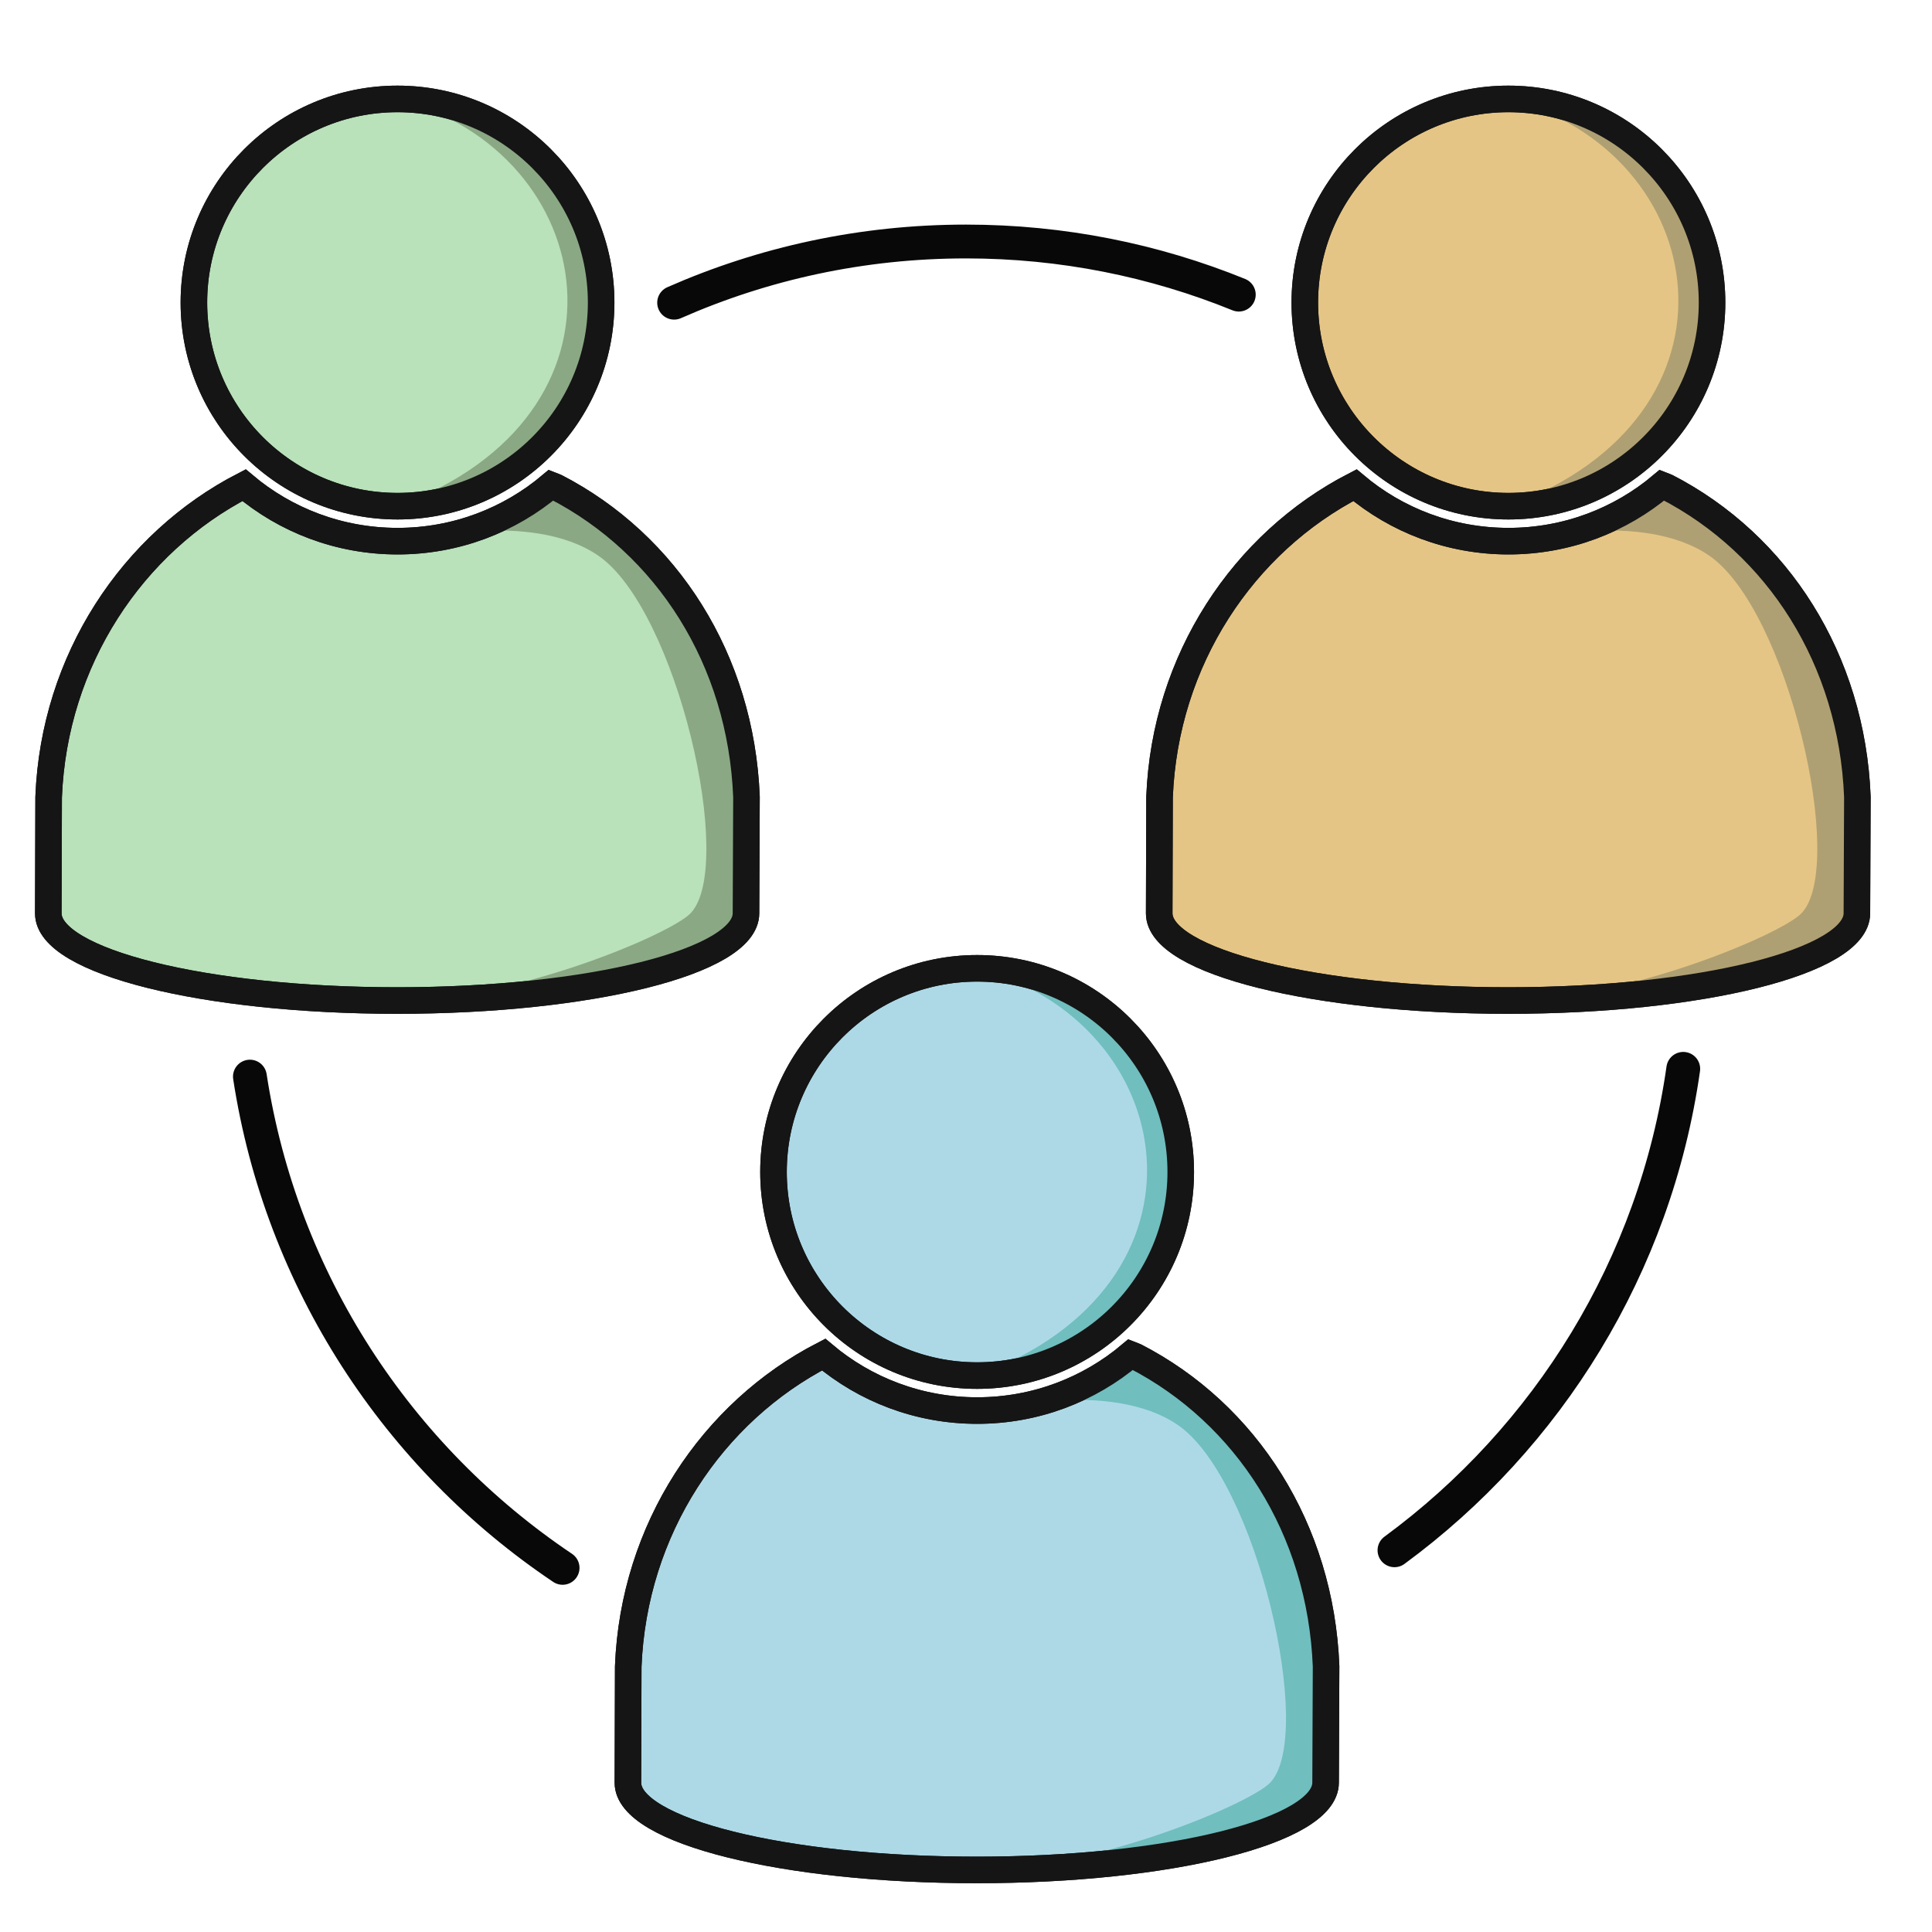<?xml version="1.0" encoding="UTF-8"?>
<svg width="40px" height="40px" viewBox="0 0 40 40" version="1.1" xmlns="http://www.w3.org/2000/svg" xmlns:xlink="http://www.w3.org/1999/xlink">
    <!-- Generator: Sketch 63.1 (92452) - https://sketch.com -->
    <title>Autogestión_40x40</title>
    <desc>Created with Sketch.</desc>
    <g id="Autogestión_40x40" stroke="none" stroke-width="1" fill="none" fill-rule="evenodd">
        <g id="Group" transform="translate(1, 2)">
            <g id="Group-5">
                <g id="Group-2">
                    <g id="Group-7" fill="#B9E1BA" stroke="#151515" stroke-width="0.55">
                        <g id="Group-3" transform="translate(2.983, 0.047)">
                            <path d="M4.247,8.433 C6.576,8.433 8.463,6.545 8.463,4.217 C8.463,1.889 6.576,0.001 4.247,0.001 C1.919,0.001 0.031,1.889 0.031,4.217 C0.031,6.545 1.919,8.433 4.247,8.433" id="Fill-1"></path>
                        </g>
                        <g id="Group-6" transform="translate(0, 8.034)">
                            <path d="M10.41,0.01 C9.551,0.735 8.441,1.17 7.231,1.17 C6.022,1.17 4.912,0.736 4.053,0.011 C1.745,1.2 0.119,3.625 0.007,6.468 C0.007,6.468 0,8.851 0,8.876 C0,9.874 3.234,10.681 7.222,10.681 C11.209,10.681 14.443,9.874 14.445,8.874 L14.455,6.466 C14.343,3.623 12.807,1.233 10.498,0.044 C10.493,0.041 10.453,0.027 10.41,0.01 Z" id="Fill-4"></path>
                        </g>
                    </g>
                    <path d="M11.446,4.264 C11.446,1.936 9.559,0.048 7.23,0.048 C11.446,1.157 12.374,6.592 7.23,8.48 C9.559,8.48 11.446,6.592 11.446,4.264 Z" id="Fill-1" fill="#8AA884"></path>
                    <path d="M10.41,8.044 C9.551,8.769 8.441,9.204 7.231,9.204 C7.477,9.204 9.989,8.541 11.39,9.506 C13.01,10.621 14.239,15.923 13.298,16.908 C12.879,17.346 9.642,18.715 7.222,18.715 C11.209,18.715 14.443,17.908 14.445,16.908 L14.455,14.5 C14.343,11.657 12.807,9.267 10.498,8.078 C10.493,8.074 10.453,8.06 10.41,8.044 Z" id="Fill-4" fill="#8AA884"></path>
                    <path d="M7.23,8.48 C9.559,8.48 11.446,6.592 11.446,4.264 C11.446,1.936 9.559,0.048 7.23,0.048 C4.902,0.048 3.015,1.936 3.015,4.264 C3.015,6.592 4.902,8.48 7.23,8.48" id="Fill-1" stroke="#151515" stroke-width="0.55"></path>
                    <path d="M10.41,8.044 C9.551,8.769 8.441,9.204 7.231,9.204 C6.022,9.204 4.912,8.769 4.053,8.045 C1.745,9.234 0.119,11.659 0.007,14.502 C0.007,14.502 0,16.884 0,16.91 C0,17.908 3.234,18.715 7.222,18.715 C11.209,18.715 14.443,17.908 14.445,16.908 L14.455,14.5 C14.343,11.657 12.807,9.267 10.498,8.078 C10.493,8.074 10.453,8.06 10.41,8.044 Z" id="Fill-4" stroke="#151515" stroke-width="0.55"></path>
                </g>
                <g id="Group-2-Copy" transform="translate(23, 0)">
                    <g id="Group-7" fill="#E5C585" stroke="#151515" stroke-width="0.55">
                        <g id="Group-3" transform="translate(2.983, 0.047)">
                            <path d="M4.247,8.433 C6.576,8.433 8.463,6.545 8.463,4.217 C8.463,1.889 6.576,0.001 4.247,0.001 C1.919,0.001 0.031,1.889 0.031,4.217 C0.031,6.545 1.919,8.433 4.247,8.433" id="Fill-1"></path>
                        </g>
                        <g id="Group-6" transform="translate(0, 8.034)">
                            <path d="M10.41,0.01 C9.551,0.735 8.441,1.17 7.231,1.17 C6.022,1.17 4.912,0.736 4.053,0.011 C1.745,1.2 0.119,3.625 0.007,6.468 C0.007,6.468 0,8.851 0,8.876 C0,9.874 3.234,10.681 7.222,10.681 C11.209,10.681 14.443,9.874 14.445,8.874 L14.455,6.466 C14.343,3.623 12.807,1.233 10.498,0.044 C10.493,0.041 10.453,0.027 10.41,0.01 Z" id="Fill-4"></path>
                        </g>
                    </g>
                    <path d="M11.446,4.264 C11.446,1.936 9.559,0.048 7.23,0.048 C11.446,1.157 12.374,6.592 7.23,8.48 C9.559,8.48 11.446,6.592 11.446,4.264 Z" id="Fill-1" fill="#AFA073"></path>
                    <path d="M10.41,8.044 C9.551,8.769 8.441,9.204 7.231,9.204 C7.477,9.204 9.989,8.541 11.39,9.506 C13.01,10.621 14.239,15.923 13.298,16.908 C12.879,17.346 9.642,18.715 7.222,18.715 C11.209,18.715 14.443,17.908 14.445,16.908 L14.455,14.5 C14.343,11.657 12.807,9.267 10.498,8.078 C10.493,8.074 10.453,8.06 10.41,8.044 Z" id="Fill-4" fill="#AFA073"></path>
                    <path d="M7.23,8.48 C9.559,8.48 11.446,6.592 11.446,4.264 C11.446,1.936 9.559,0.048 7.23,0.048 C4.902,0.048 3.015,1.936 3.015,4.264 C3.015,6.592 4.902,8.48 7.23,8.48" id="Fill-1" stroke="#151515" stroke-width="0.55"></path>
                    <path d="M10.41,8.044 C9.551,8.769 8.441,9.204 7.231,9.204 C6.022,9.204 4.912,8.769 4.053,8.045 C1.745,9.234 0.119,11.659 0.007,14.502 C0.007,14.502 0,16.884 0,16.91 C0,17.908 3.234,18.715 7.222,18.715 C11.209,18.715 14.443,17.908 14.445,16.908 L14.455,14.5 C14.343,11.657 12.807,9.267 10.498,8.078 C10.493,8.074 10.453,8.06 10.41,8.044 Z" id="Fill-4" stroke="#151515" stroke-width="0.55"></path>
                </g>
                <g id="Group-2-Copy-2" transform="translate(12, 18)">
                    <g id="Group-7" fill="#ADD9E7" stroke="#151515" stroke-width="0.55">
                        <g id="Group-3" transform="translate(2.983, 0.047)">
                            <path d="M4.247,8.433 C6.576,8.433 8.463,6.545 8.463,4.217 C8.463,1.889 6.576,0.001 4.247,0.001 C1.919,0.001 0.031,1.889 0.031,4.217 C0.031,6.545 1.919,8.433 4.247,8.433" id="Fill-1"></path>
                        </g>
                        <g id="Group-6" transform="translate(0, 8.034)">
                            <path d="M10.41,0.01 C9.551,0.735 8.441,1.17 7.231,1.17 C6.022,1.17 4.912,0.736 4.053,0.011 C1.745,1.2 0.119,3.625 0.007,6.468 C0.007,6.468 0,8.851 0,8.876 C0,9.874 3.234,10.681 7.222,10.681 C11.209,10.681 14.443,9.874 14.445,8.874 L14.455,6.466 C14.343,3.623 12.807,1.233 10.498,0.044 C10.493,0.041 10.453,0.027 10.41,0.01 Z" id="Fill-4"></path>
                        </g>
                    </g>
                    <path d="M11.446,4.264 C11.446,1.936 9.559,0.048 7.23,0.048 C11.446,1.157 12.374,6.592 7.23,8.48 C9.559,8.48 11.446,6.592 11.446,4.264 Z" id="Fill-1" fill="#70BEBE"></path>
                    <path d="M10.41,8.044 C9.551,8.769 8.441,9.204 7.231,9.204 C7.477,9.204 9.989,8.541 11.39,9.506 C13.01,10.621 14.239,15.923 13.298,16.908 C12.879,17.346 9.642,18.715 7.222,18.715 C11.209,18.715 14.443,17.908 14.445,16.908 L14.455,14.5 C14.343,11.657 12.807,9.267 10.498,8.078 C10.493,8.074 10.453,8.06 10.41,8.044 Z" id="Fill-4" fill="#70BEBE"></path>
                    <path d="M7.23,8.48 C9.559,8.48 11.446,6.592 11.446,4.264 C11.446,1.936 9.559,0.048 7.23,0.048 C4.902,0.048 3.015,1.936 3.015,4.264 C3.015,6.592 4.902,8.48 7.23,8.48" id="Fill-1" stroke="#151515" stroke-width="0.55"></path>
                    <path d="M10.41,8.044 C9.551,8.769 8.441,9.204 7.231,9.204 C6.022,9.204 4.912,8.769 4.053,8.045 C1.745,9.234 0.119,11.659 0.007,14.502 C0.007,14.502 0,16.884 0,16.91 C0,17.908 3.234,18.715 7.222,18.715 C11.209,18.715 14.443,17.908 14.445,16.908 L14.455,14.5 C14.343,11.657 12.807,9.267 10.498,8.078 C10.493,8.074 10.453,8.06 10.41,8.044 Z" id="Fill-4" stroke="#151515" stroke-width="0.55"></path>
                </g>
            </g>
            <path d="M4.174,20.29 C4.822,24.523 7.24,28.173 10.648,30.461 M27.871,30.097 C31.047,27.764 33.27,24.211 33.85,20.129 M24.648,4.1 C22.905,3.391 20.998,3 19,3 C16.85,3 14.806,3.452 12.957,4.267" id="Shape" stroke="#080808" stroke-width="0.7" stroke-linecap="round"></path>
        </g>
    </g>
</svg>